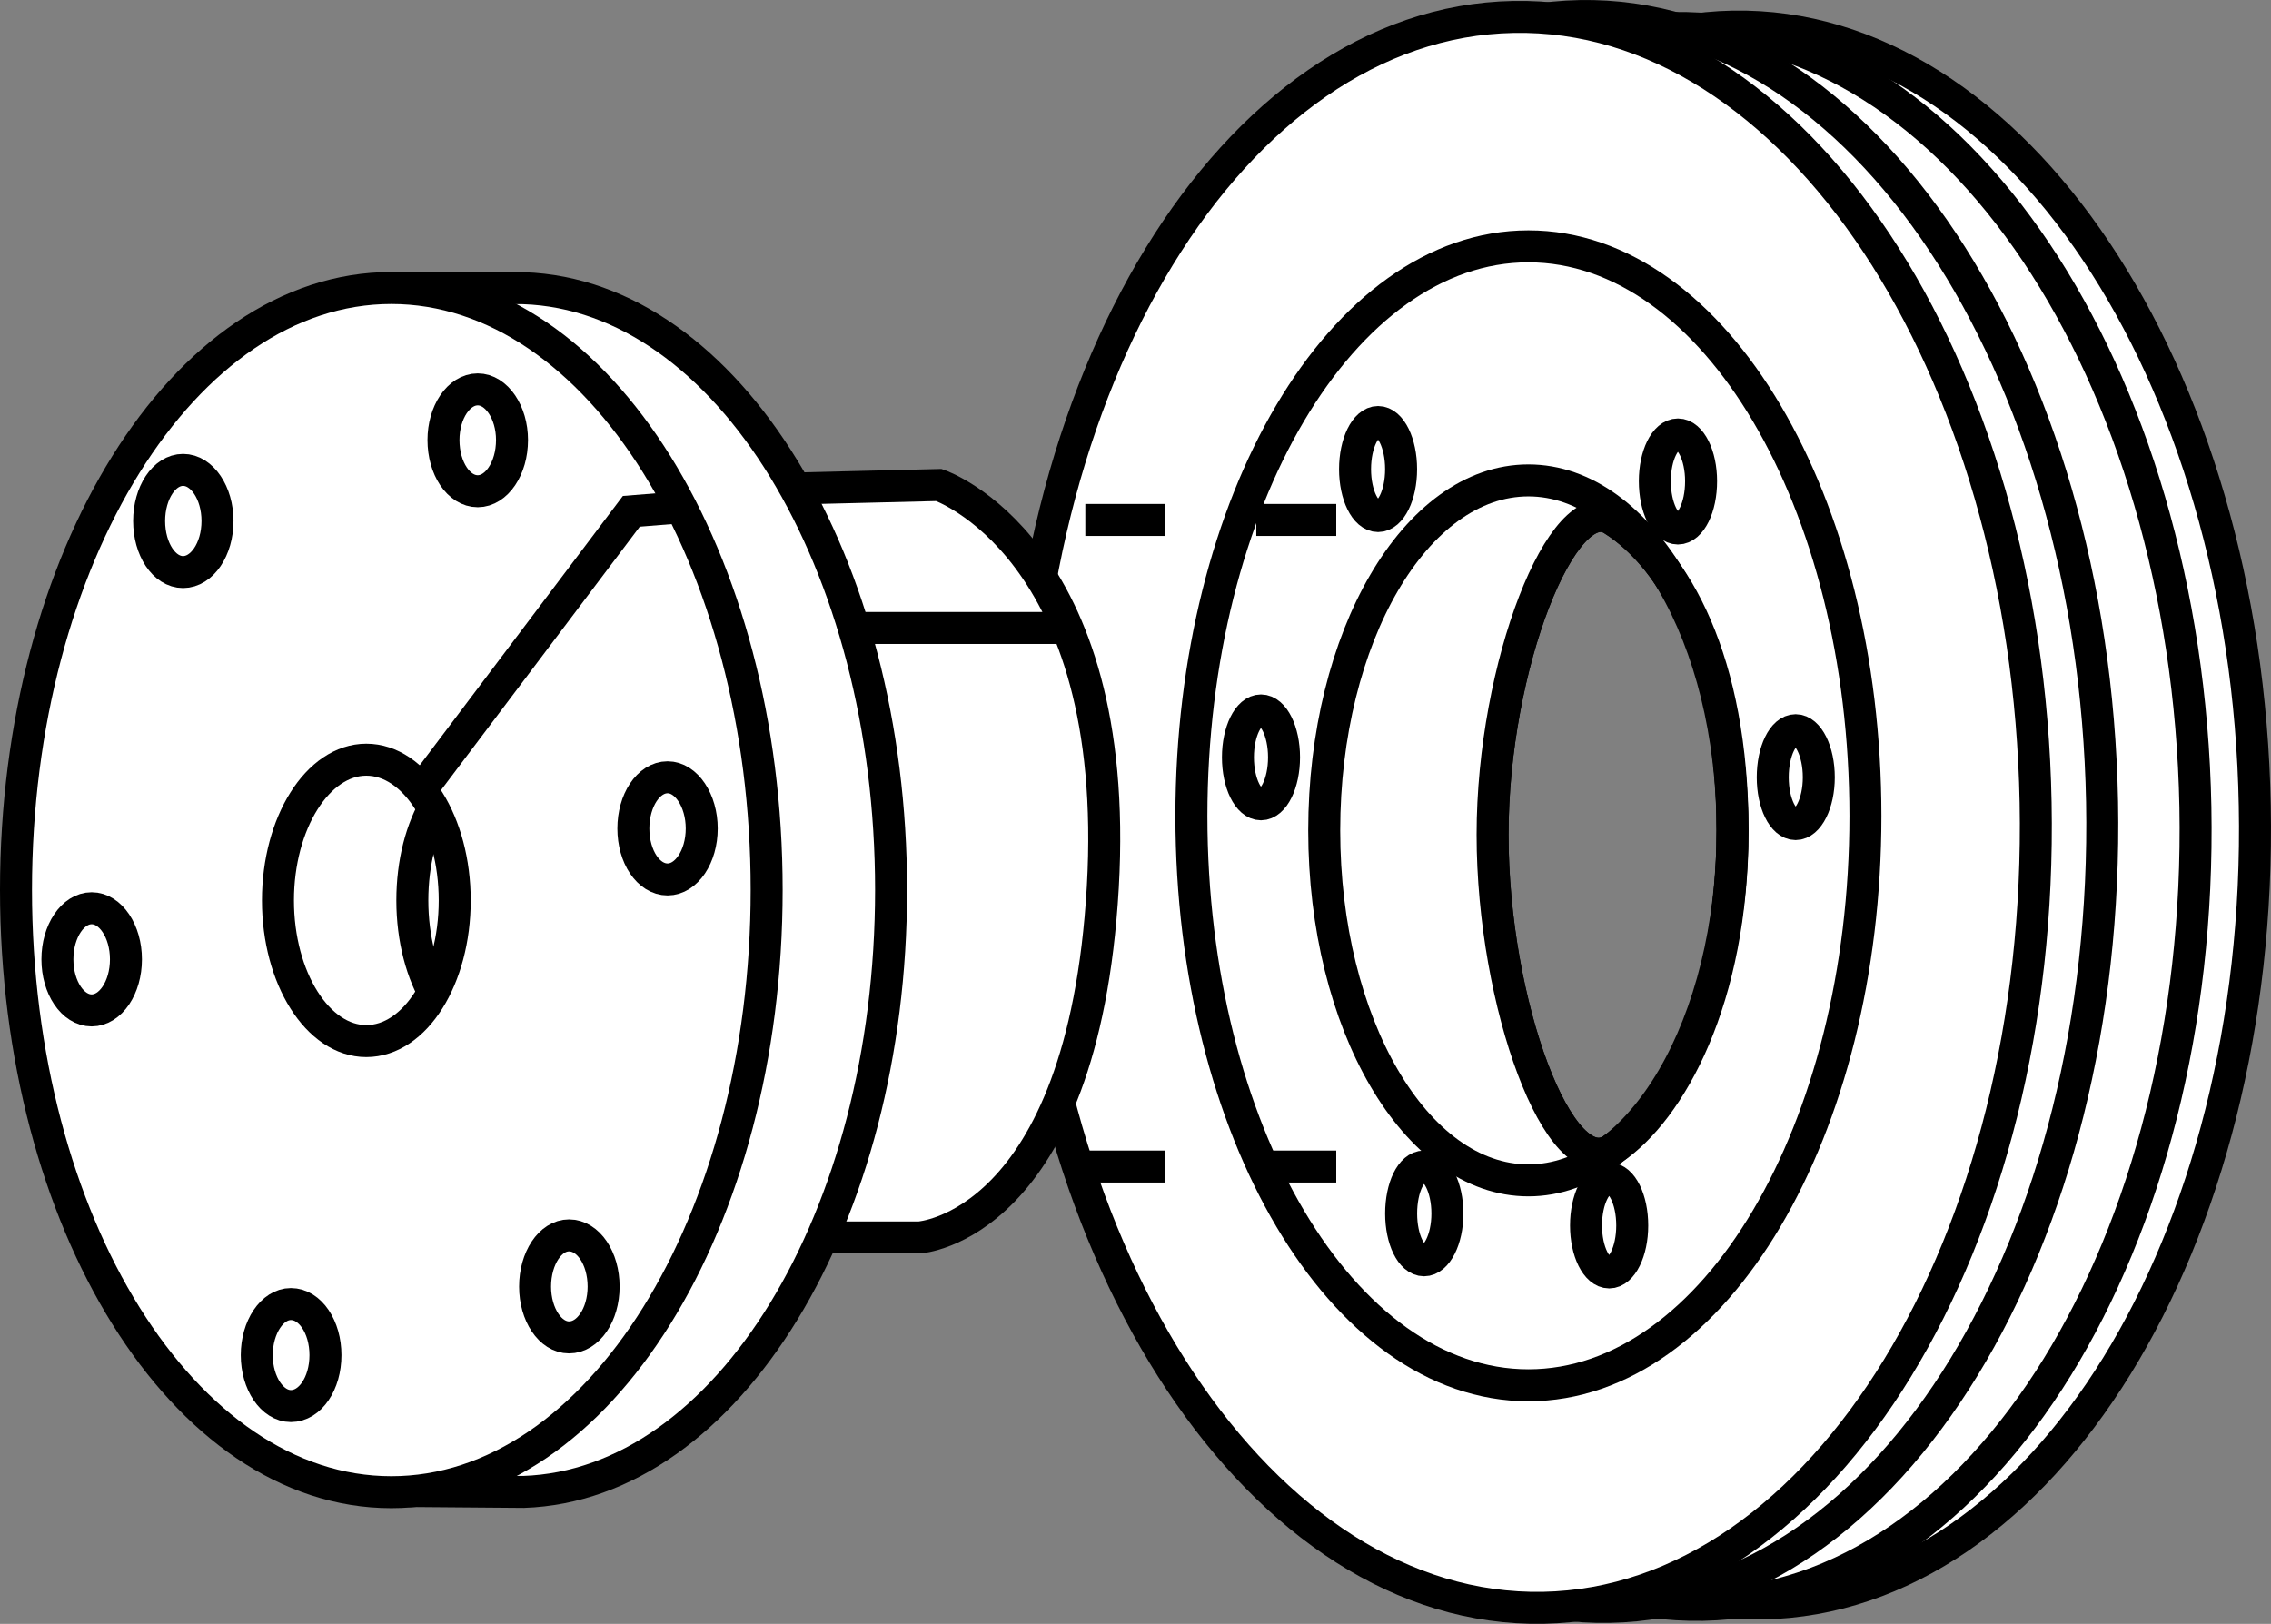<?xml version="1.0" encoding="iso-8859-1"?>
<!-- Generator: Adobe Illustrator 28.1.0, SVG Export Plug-In . SVG Version: 6.00 Build 0)  -->
<svg version="1.1" xmlns="http://www.w3.org/2000/svg" xmlns:xlink="http://www.w3.org/1999/xlink" x="0px" y="0px" width="56.8px"
	 height="40.62px" viewBox="0 0 56.8 40.62" enable-background="new 0 0 56.8 40.62" xml:space="preserve">
<rect x="0" y="0" width="56.8" height="40.62" fill="#808080" stroke="none"/>
<g id="print">
</g>
<g id="ref">
</g>
<g id="guides">
</g>
<g id="image">
	<path fill="#FFFFFF" stroke="#000000" stroke-width="0.8" d="M43.345,0.666c-7.008,0.132-12.524,9.068-12.317,19.963
		c0.203,10.891,6.049,19.62,13.053,19.48c7.008-0.129,12.524-9.061,12.313-19.956
		C56.196,9.263,50.349,0.541,43.345,0.666z M40.329,28.747c-1.324,0.888-2.999-3.642-2.999-7.868
		c0-4.231,1.764-8.656,2.999-7.884c1.57,0.986,3.003,3.548,3.003,7.779C43.332,24.996,41.77,27.781,40.329,28.747z"
		/>
	<path fill="none" stroke="#000000" stroke-width="0.8" d="M54.909,20.185c0.203,10.891-5.313,19.827-12.32,19.959
		c-7.004,0.132-12.847-8.597-13.053-19.484C29.333,9.773,34.845,0.834,41.848,0.701
		C48.856,0.577,54.699,9.298,54.909,20.185z"/>
	<path fill="none" stroke="#000000" stroke-width="0.8" d="M52.575,20.061c0.202,10.989-5.309,20.002-12.317,20.134
		c-7.008,0.132-12.851-8.671-13.053-19.659C26.994,9.544,32.506,0.534,39.514,0.402
		C46.517,0.269,52.368,9.068,52.575,20.061z"/>
	<path fill="#FFFFFF" stroke="#000000" stroke-width="0.8" d="M37.852,0.424c-7.003,0.132-12.515,9.138-12.309,20.135
		c0.203,10.98,6.049,19.788,13.053,19.659c7.008-0.136,12.524-9.146,12.317-20.139
		C50.707,9.088,44.861,0.289,37.852,0.424z M40.33,28.747c-1.324,0.888-2.999-3.642-2.999-7.868
		c0-4.231,1.764-8.656,2.999-7.884c1.57,0.986,3.003,3.548,3.003,7.779C43.333,24.996,41.771,27.781,40.33,28.747z"
		/>
	<path fill="none" stroke="#000000" stroke-width="0.8" d="M33.12,20.774c0,4.83,2.286,8.752,5.107,8.752
		c2.82,0,5.106-3.922,5.106-8.752c0-4.838-2.286-8.757-5.106-8.757C35.406,12.017,33.12,15.936,33.12,20.774z"/>
	<path fill="none" stroke="#000000" stroke-width="0.8" d="M38.227,6.162c-4.655,0-8.429,6.38-8.429,14.249
		c0,7.861,3.775,14.241,8.429,14.241s8.429-6.38,8.429-14.241C46.656,12.543,42.882,6.162,38.227,6.162z
		 M41.966,13.22c-0.319,0-0.577-0.53-0.577-1.184c0-0.643,0.257-1.169,0.577-1.169
		c0.319,0,0.58,0.526,0.58,1.169C42.547,12.691,42.285,13.22,41.966,13.22z"/>
	<path fill="#FFFFFF" stroke="#000000" stroke-width="0.8" d="M33.891,11.736c0,0.65,0.261,1.173,0.576,1.173
		s0.576-0.522,0.576-1.173c0-0.651-0.261-1.18-0.576-1.18S33.891,11.086,33.891,11.736z"/>
	<path fill="#FFFFFF" stroke="#000000" stroke-width="0.8" d="M30.962,18.943c0,0.651,0.261,1.176,0.576,1.176
		c0.316,0,0.577-0.526,0.577-1.176c0-0.647-0.261-1.172-0.577-1.172C31.223,17.77,30.962,18.296,30.962,18.943z"/>
	<path fill="#FFFFFF" stroke="#000000" stroke-width="0.8" d="M35.044,30.356c0,0.647,0.253,1.169,0.573,1.169
		c0.316,0,0.584-0.522,0.584-1.169c0-0.654-0.269-1.176-0.584-1.176C35.297,29.179,35.044,29.701,35.044,30.356z"/>
	<path fill="#FFFFFF" stroke="#000000" stroke-width="0.8" d="M39.668,30.656c0,0.647,0.261,1.173,0.58,1.173
		c0.316,0,0.576-0.526,0.576-1.173c0-0.654-0.261-1.176-0.576-1.176C39.929,29.479,39.668,30.002,39.668,30.656z"/>
	<path fill="#FFFFFF" stroke="#000000" stroke-width="0.8" d="M44.338,19.445c0,0.647,0.257,1.169,0.572,1.169
		s0.58-0.522,0.58-1.169c0-0.655-0.265-1.18-0.58-1.18S44.338,18.791,44.338,19.445z"/>
	<path fill="#FFFFFF" stroke="#000000" stroke-width="0.8" d="M19.966,12.218l3.518-0.086c0,0,4.585,1.554,4.098,10.065
		c-0.495,8.511-4.589,8.757-4.589,8.757h-2.536"/>
	<path fill="#FFFFFF" stroke="#000000" stroke-width="0.8" d="M9.413,7.197l3.681,0.012
		c5.095,0.172,9.193,6.848,9.193,15.051c0,8.215-4.098,14.888-9.193,15.059l-2.871-0.023"/>
	<line fill="none" stroke="#000000" stroke-width="0.8" x1="21.275" y1="15.708" x2="26.514" y2="15.708"/>
	<g>
		<g>
			<line fill="none" stroke="#000000" stroke-width="0.8" x1="27.145" y1="13.006" x2="29.145" y2="13.006"/>
			<line fill="none" stroke="#000000" stroke-width="0.8" x1="31.421" y1="13.006" x2="33.421" y2="13.006"/>
		</g>
	</g>
	<g>
		<g>
			<line fill="none" stroke="#000000" stroke-width="0.8" x1="27.149" y1="29.18" x2="29.149" y2="29.18"/>
			<line fill="none" stroke="#000000" stroke-width="0.8" x1="31.421" y1="29.18" x2="33.421" y2="29.18"/>
		</g>
	</g>
	<path fill="#FFFFFF" stroke="#000000" stroke-width="0.8" d="M19.175,22.259c0-8.309-4.203-15.055-9.387-15.055
		S0.4,13.951,0.4,22.259c0,8.32,4.203,15.067,9.387,15.067S19.175,30.58,19.175,22.259z"/>
	<path fill="none" stroke="#000000" stroke-width="0.8" d="M12.806,11.006c0-0.693-0.389-1.266-0.857-1.266
		c-0.475,0-0.857,0.572-0.857,1.266c0,0.713,0.382,1.282,0.857,1.282C12.417,12.287,12.806,11.719,12.806,11.006z"
		/>
	<path fill="none" stroke="#000000" stroke-width="0.8" d="M17.551,20.725c0-0.701-0.386-1.282-0.853-1.282
		c-0.479,0-0.857,0.58-0.857,1.282c0,0.705,0.378,1.274,0.857,1.274C17.165,21.998,17.551,21.43,17.551,20.725z"/>
	<path fill="none" stroke="#000000" stroke-width="0.8" d="M15.097,32.184c0-0.713-0.385-1.282-0.865-1.282
		c-0.467,0-0.849,0.569-0.849,1.282c0,0.701,0.382,1.27,0.849,1.27C14.711,33.455,15.097,32.886,15.097,32.184z"/>
	<path fill="none" stroke="#000000" stroke-width="0.8" d="M8.14,33.898c0-0.705-0.382-1.278-0.865-1.278
		c-0.464,0-0.853,0.572-0.853,1.278s0.39,1.274,0.853,1.274C7.758,35.172,8.14,34.604,8.14,33.898z"/>
	<path fill="none" stroke="#000000" stroke-width="0.8" d="M3.15,23.997c0-0.705-0.386-1.278-0.857-1.278
		c-0.471,0-0.857,0.572-0.857,1.278c0,0.709,0.386,1.278,0.857,1.278C2.764,25.274,3.15,24.706,3.15,23.997z"/>
	<path fill="none" stroke="#000000" stroke-width="0.8" d="M5.44,13.032c0-0.705-0.389-1.278-0.861-1.278
		c-0.471,0-0.849,0.573-0.849,1.278c0,0.709,0.378,1.278,0.849,1.278C5.051,14.309,5.44,13.741,5.44,13.032z"/>
	<polyline fill="none" stroke="#000000" stroke-width="0.8" points="16.857,12.704 15.79,12.79 10.575,19.704 	"/>
	<path fill="none" stroke="#000000" stroke-width="0.8" d="M11.373,22.524c0-1.94-0.985-3.521-2.212-3.521
		c-1.212,0-2.209,1.581-2.209,3.521c0,1.944,0.997,3.518,2.209,3.518C10.387,26.042,11.373,24.468,11.373,22.524z"/>
	<path fill="none" stroke="#000000" stroke-width="0.8" d="M10.925,20.09c-0.389,0.635-0.612,1.492-0.612,2.434
		c0,0.962,0.238,1.835,0.627,2.47"/>
</g>
<g id="callouts">
</g>
</svg>
